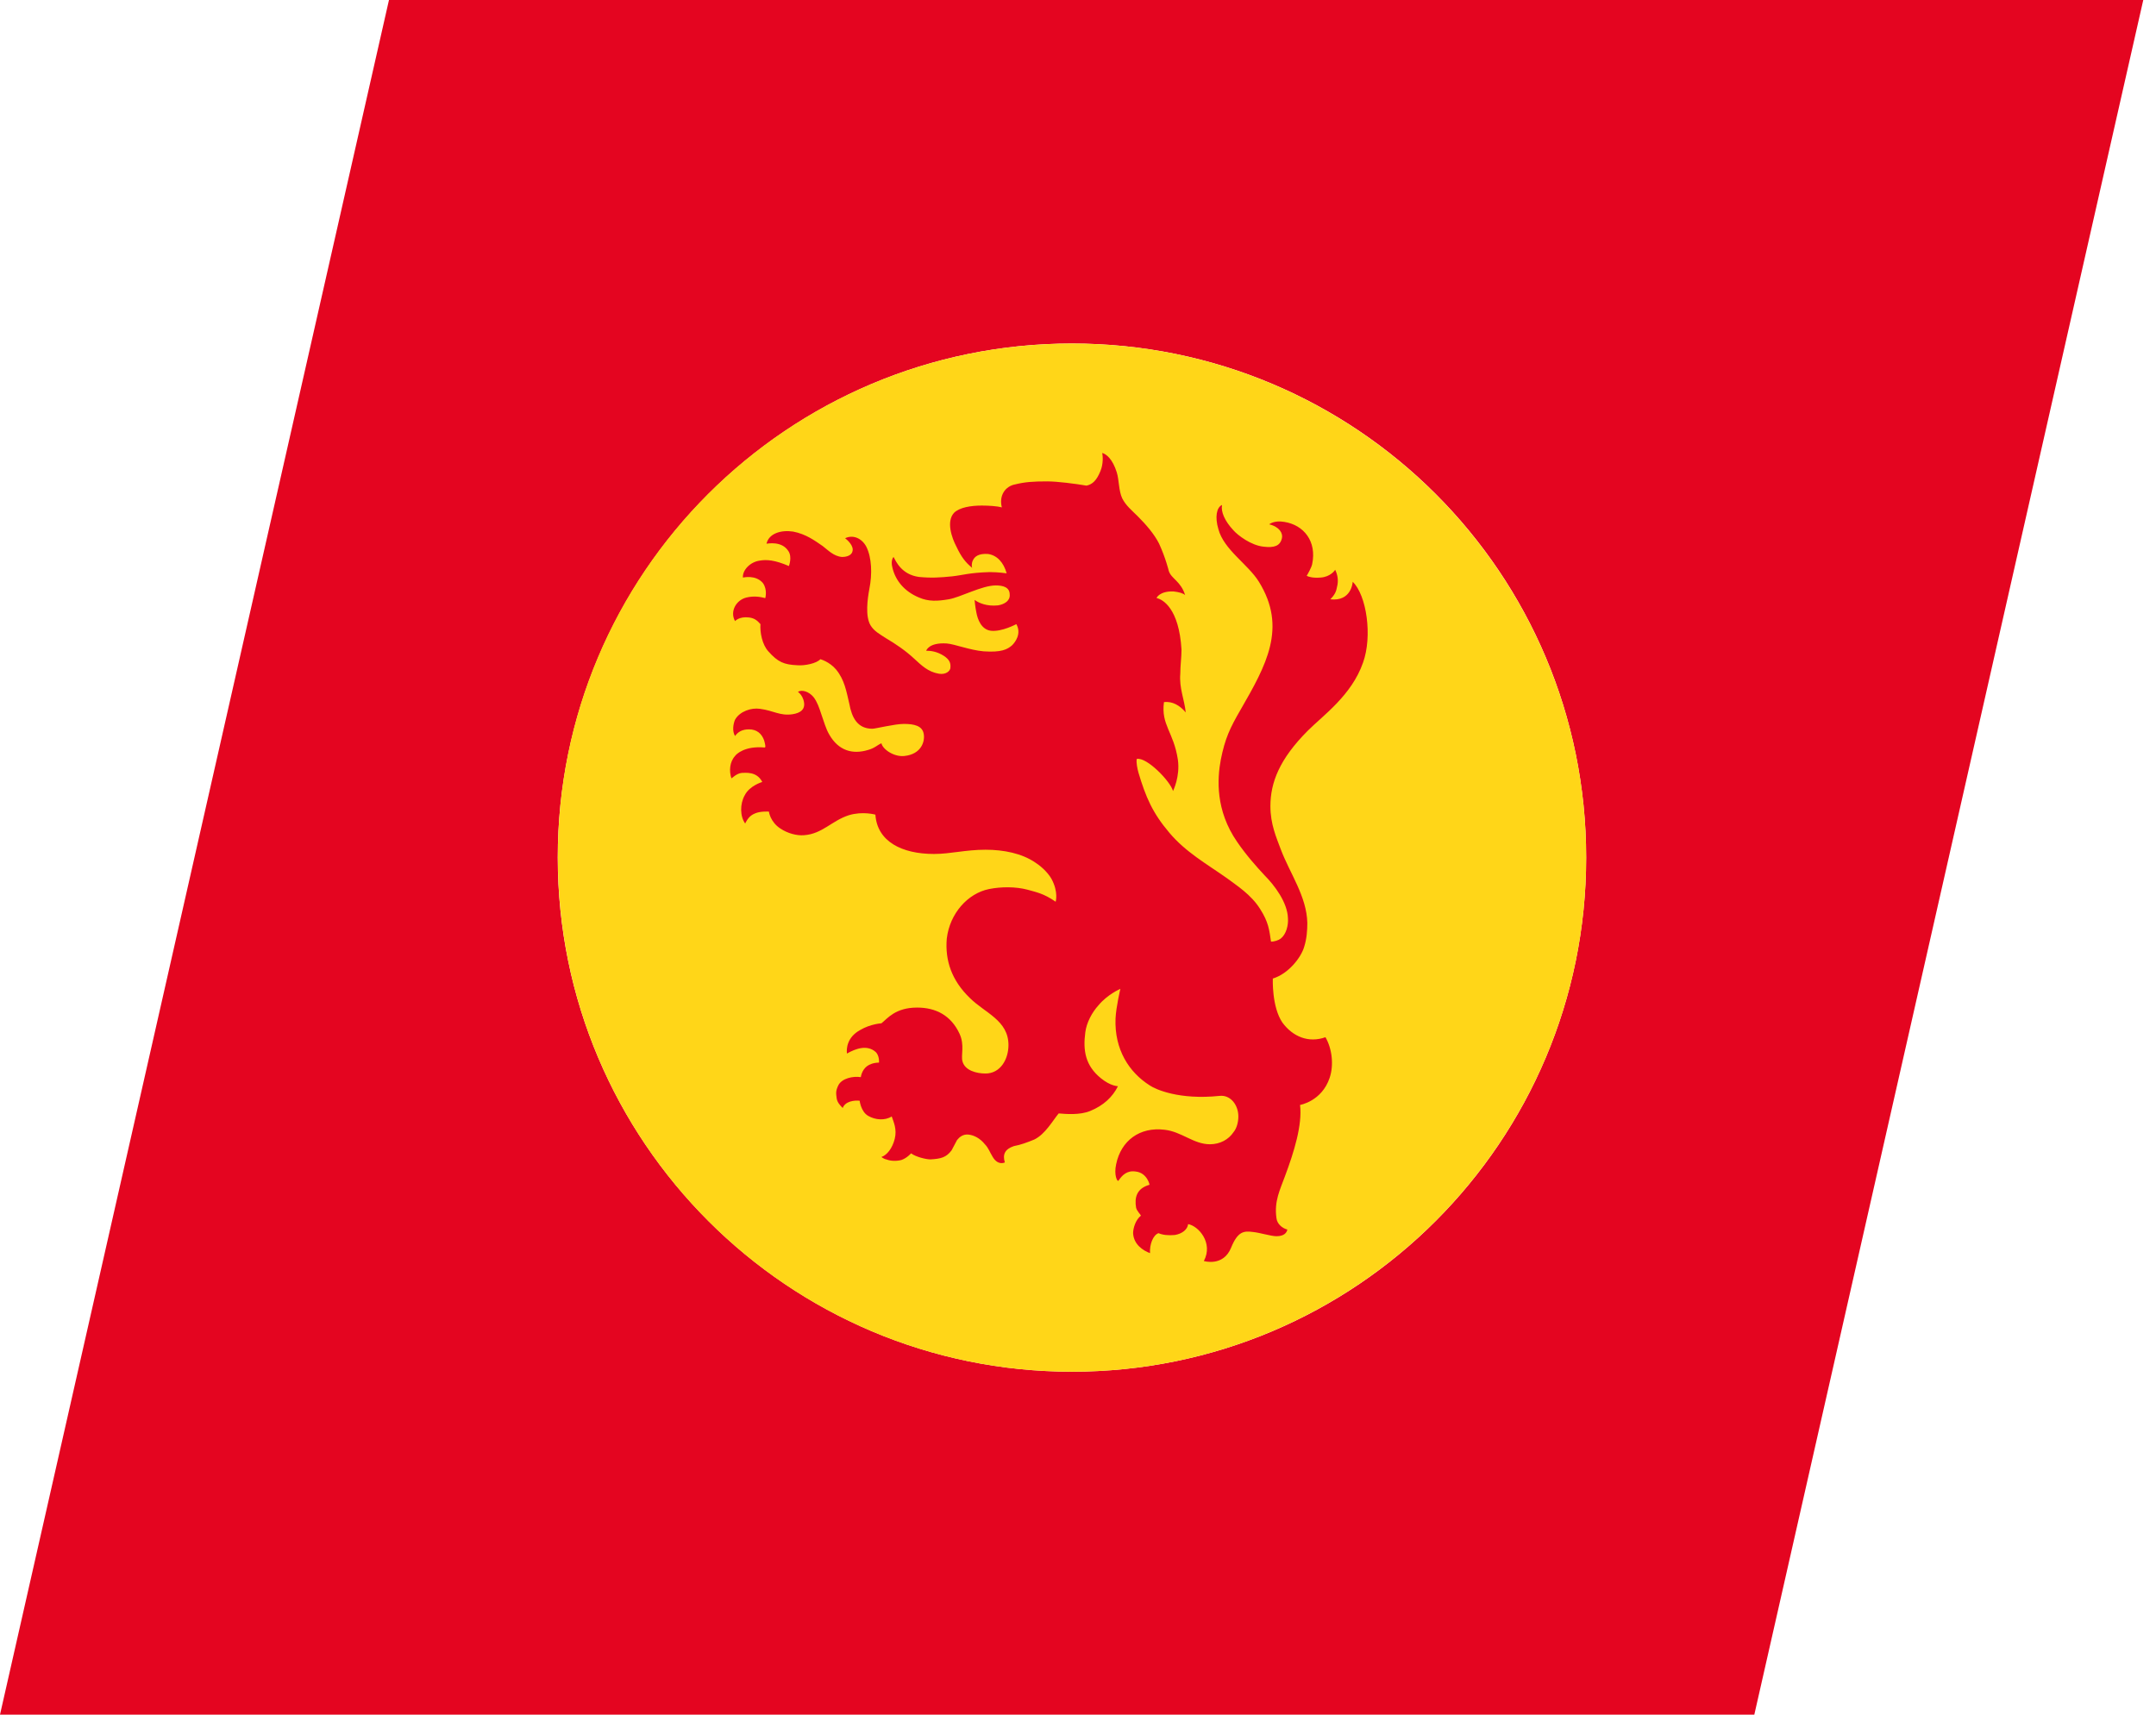<svg width="88" height="70" viewBox="0 0 88 70" fill="none" xmlns="http://www.w3.org/2000/svg">
<path d="M71.605 69.998H0L15.877 -0.002H87.481L71.605 69.998ZM43.753 14.023C32.148 14.023 22.765 23.43 22.765 35.01C22.765 46.591 32.173 55.998 43.753 55.998C55.358 55.998 64.741 46.591 64.741 35.01C64.741 23.405 55.358 14.023 43.753 14.023Z" fill="#E40520"/>
<path d="M43.756 14.024C55.361 14.024 64.743 23.431 64.743 35.011C64.743 46.592 55.336 55.999 43.756 55.999C32.151 55.999 22.768 46.592 22.768 35.011C22.743 23.406 32.151 14.024 43.756 14.024Z" fill="#FFD618"/>
<path d="M54.273 43.997C53.952 44.96 53.063 45.108 53.063 45.108C53.162 45.923 52.816 47.034 52.446 48.022C52.249 48.565 52.002 49.034 52.1 49.726C52.125 49.973 52.347 50.145 52.545 50.195C52.52 50.318 52.421 50.467 52.1 50.467C51.878 50.467 51.409 50.318 51.137 50.294C50.767 50.244 50.52 50.269 50.249 50.936C49.928 51.726 49.137 51.479 49.137 51.479C49.532 50.738 48.915 50.047 48.495 49.973C48.471 50.195 48.248 50.368 47.952 50.417C47.681 50.442 47.458 50.417 47.286 50.343C47.063 50.417 46.915 50.812 46.94 51.158C46.668 51.059 46.273 50.812 46.249 50.343C46.249 50.145 46.347 49.8 46.569 49.627C46.569 49.602 46.397 49.429 46.372 49.306C46.298 48.886 46.397 48.516 46.915 48.368C46.94 48.417 46.841 47.874 46.347 47.825C46.002 47.775 45.804 47.973 45.656 48.195C45.607 48.269 45.458 47.973 45.557 47.528C45.755 46.565 46.52 45.997 47.532 46.121C48.224 46.195 48.718 46.713 49.384 46.713C49.804 46.713 50.15 46.516 50.347 46.22C50.471 46.072 50.545 45.825 50.545 45.578C50.545 45.108 50.224 44.689 49.779 44.738C48.125 44.911 47.162 44.467 46.94 44.318C46.076 43.775 45.483 42.837 45.532 41.578C45.557 41.084 45.73 40.368 45.73 40.368C45.73 40.368 45.212 40.59 44.841 41.034C44.569 41.331 44.347 41.751 44.298 42.145C44.199 42.886 44.298 43.504 44.94 44.022C45.335 44.343 45.631 44.343 45.631 44.343C45.409 44.788 45.039 45.133 44.495 45.355C44.076 45.528 43.508 45.479 43.212 45.454C42.965 45.751 42.668 46.294 42.224 46.516C41.928 46.639 41.656 46.738 41.384 46.788C41.014 46.911 40.915 47.133 41.014 47.454C41.014 47.454 40.742 47.602 40.52 47.232C40.397 47.034 40.347 46.862 40.199 46.713C40.002 46.467 39.755 46.343 39.532 46.318C39.31 46.294 39.162 46.417 39.063 46.541L38.841 46.96C38.619 47.257 38.397 47.306 37.977 47.331C37.804 47.331 37.384 47.232 37.187 47.084C37.187 47.084 37.014 47.281 36.792 47.355C36.594 47.405 36.372 47.405 36.175 47.331C36.125 47.331 36.002 47.257 35.977 47.232C36.199 47.158 36.421 46.886 36.52 46.491C36.619 46.096 36.471 45.8 36.397 45.578C36.125 45.751 35.73 45.726 35.434 45.553C35.137 45.38 35.088 44.936 35.088 44.936C34.866 44.911 34.495 44.96 34.397 45.232C34.298 45.133 34.175 45.01 34.15 44.837C34.125 44.639 34.1 44.541 34.224 44.294C34.372 44.022 34.816 43.923 35.137 43.973C35.137 43.973 35.162 43.701 35.384 43.528C35.483 43.454 35.656 43.38 35.878 43.38C35.878 43.38 35.903 43.084 35.73 42.936C35.384 42.639 34.915 42.812 34.569 43.01C34.545 42.812 34.569 42.343 35.113 42.047C35.532 41.8 35.977 41.775 35.977 41.775C36.224 41.578 36.545 41.133 37.434 41.133C38.199 41.133 38.816 41.454 39.162 42.195C39.384 42.664 39.212 43.084 39.286 43.331C39.384 43.701 39.853 43.825 40.224 43.825C40.841 43.825 41.162 43.232 41.162 42.664C41.162 41.652 40.199 41.355 39.582 40.738C38.841 40.022 38.569 39.207 38.644 38.318C38.767 37.281 39.508 36.467 40.372 36.294C40.866 36.195 41.458 36.195 41.928 36.318C42.273 36.417 42.594 36.467 43.088 36.812C43.088 36.812 43.212 36.417 42.915 35.874C42.816 35.701 42.594 35.429 42.249 35.207C41.705 34.837 40.965 34.689 40.224 34.689C39.409 34.689 38.792 34.862 38.125 34.862C36.792 34.862 35.804 34.343 35.73 33.257C35.73 33.257 35.212 33.108 34.644 33.281C33.952 33.504 33.557 34.047 32.816 34.096C32.52 34.121 32.15 34.022 31.854 33.825C31.434 33.553 31.384 33.133 31.384 33.133C31.384 33.133 31.039 33.108 30.817 33.207C30.57 33.306 30.495 33.479 30.421 33.602C30.421 33.602 30.421 33.602 30.421 33.627C30.199 33.331 30.199 32.812 30.397 32.467C30.594 32.072 31.113 31.923 31.113 31.923C30.89 31.479 30.421 31.553 30.273 31.553C30.051 31.578 29.878 31.775 29.854 31.775C29.755 31.479 29.779 31.108 30.002 30.862C30.051 30.788 30.397 30.442 31.212 30.516C31.261 30.516 31.236 30.392 31.187 30.22C31.088 29.948 30.89 29.775 30.57 29.775C30.298 29.775 30.125 29.874 30.002 30.047C29.878 29.849 29.928 29.553 30.002 29.38C30.199 29.034 30.668 28.886 31.014 28.936C31.582 29.01 31.829 29.232 32.347 29.158C32.668 29.108 32.915 28.96 32.792 28.565C32.742 28.417 32.668 28.318 32.569 28.244C32.718 28.145 33.014 28.22 33.212 28.466C33.36 28.664 33.434 28.886 33.532 29.183C33.631 29.454 33.705 29.75 33.853 29.997C34.224 30.639 34.792 30.812 35.434 30.615C35.705 30.541 35.804 30.417 35.977 30.343C36.026 30.59 36.495 30.911 36.915 30.862C37.607 30.788 37.755 30.269 37.705 29.973C37.656 29.627 37.31 29.553 36.891 29.553C36.52 29.553 35.73 29.75 35.607 29.75C34.989 29.75 34.767 29.281 34.668 28.738C34.545 28.22 34.471 27.75 34.125 27.331C33.853 27.01 33.483 26.911 33.483 26.911C33.335 27.084 32.841 27.183 32.545 27.158C32.002 27.133 31.755 27.034 31.36 26.59C31.113 26.318 31.014 25.825 31.039 25.479C30.89 25.306 30.767 25.232 30.57 25.207C30.174 25.158 30.002 25.355 30.002 25.355C29.779 24.96 30.051 24.491 30.471 24.392C30.792 24.318 31.039 24.368 31.236 24.417C31.236 24.417 31.335 24.072 31.137 23.8C30.841 23.454 30.347 23.578 30.323 23.578C30.298 23.281 30.619 22.936 31.014 22.886C31.286 22.837 31.631 22.862 32.199 23.108C32.199 23.108 32.347 22.738 32.175 22.491C31.903 22.072 31.335 22.195 31.286 22.195C31.384 21.775 31.878 21.627 32.372 21.701C32.891 21.8 33.261 22.072 33.582 22.294C33.779 22.442 34.026 22.713 34.372 22.738C34.471 22.738 34.742 22.713 34.792 22.516C34.866 22.294 34.594 22.047 34.495 21.973C34.792 21.825 35.162 21.948 35.36 22.318C35.582 22.763 35.607 23.43 35.483 24.047C35.409 24.442 35.31 25.158 35.532 25.528C35.681 25.775 35.928 25.899 36.15 26.047C36.569 26.294 36.965 26.565 37.31 26.886C37.607 27.158 37.878 27.43 38.323 27.504C38.619 27.553 38.792 27.38 38.792 27.257C38.816 27.034 38.718 26.911 38.545 26.788C38.249 26.59 37.977 26.565 37.804 26.565C37.804 26.565 37.903 26.22 38.644 26.269C38.965 26.294 39.582 26.541 40.15 26.59C40.866 26.639 41.113 26.516 41.31 26.343C41.434 26.22 41.705 25.874 41.483 25.479C41.483 25.479 40.891 25.8 40.446 25.75C40.051 25.701 39.903 25.281 39.853 25.01C39.804 24.788 39.779 24.491 39.779 24.491C39.952 24.615 40.273 24.763 40.742 24.713C41.014 24.664 41.236 24.516 41.212 24.269C41.212 23.973 40.94 23.899 40.644 23.899C40.076 23.899 39.187 24.392 38.718 24.466C38.273 24.541 37.903 24.565 37.508 24.392C36.915 24.145 36.545 23.701 36.421 23.158C36.347 22.862 36.471 22.738 36.471 22.738C36.569 22.911 36.792 23.454 37.508 23.553C38.026 23.602 38.372 23.578 38.866 23.528C39.31 23.479 39.557 23.38 40.397 23.355C40.742 23.355 41.088 23.405 41.088 23.405C40.965 22.96 40.693 22.664 40.323 22.615C39.952 22.59 39.779 22.713 39.705 22.886C39.656 22.985 39.656 23.133 39.681 23.183C39.409 22.96 39.236 22.738 39.039 22.318C38.841 21.948 38.619 21.281 38.94 20.936C39.162 20.713 39.631 20.639 40.076 20.639C40.372 20.639 40.718 20.664 40.891 20.713C40.767 20.22 41.039 19.849 41.434 19.775C41.829 19.676 42.175 19.652 42.742 19.652C43.162 19.652 43.903 19.75 44.347 19.825C44.594 19.775 44.767 19.602 44.915 19.232C45.039 18.936 45.014 18.615 44.989 18.491C45.162 18.541 45.409 18.738 45.582 19.281C45.681 19.602 45.656 20.022 45.804 20.343C45.952 20.639 46.199 20.837 46.446 21.084C46.767 21.405 47.113 21.8 47.31 22.195C47.582 22.788 47.705 23.306 47.705 23.306C47.804 23.627 48.199 23.726 48.372 24.294C48.298 24.22 48.125 24.17 47.903 24.145C47.335 24.121 47.187 24.417 47.212 24.417C47.458 24.466 48.125 24.837 48.224 26.516C48.224 26.862 48.175 27.158 48.175 27.504C48.125 28.096 48.347 28.565 48.397 29.084C48.175 28.812 47.853 28.615 47.508 28.664C47.384 29.602 47.903 29.874 48.076 31.01C48.175 31.701 47.878 32.294 47.878 32.294C47.779 31.899 46.792 30.886 46.397 30.985C46.372 31.133 46.421 31.38 46.471 31.553C46.767 32.541 47.039 33.183 47.73 33.997C48.397 34.788 49.236 35.257 50.076 35.849C50.471 36.145 51.063 36.516 51.434 37.108C51.779 37.652 51.804 37.948 51.878 38.442C52.002 38.442 52.175 38.392 52.273 38.318C52.495 38.145 52.594 37.775 52.569 37.479C52.545 36.837 52.026 36.145 51.607 35.726C51.286 35.38 50.866 34.911 50.495 34.368C49.607 33.084 49.681 31.8 49.829 31.01C50.002 30.145 50.199 29.726 50.644 28.96C51.681 27.158 52.545 25.627 51.384 23.75C50.94 23.034 49.952 22.442 49.73 21.602C49.582 21.108 49.656 20.713 49.878 20.615C49.829 20.886 49.977 21.257 50.347 21.652C50.52 21.849 51.063 22.269 51.582 22.318C52.002 22.368 52.249 22.294 52.323 21.973C52.372 21.775 52.224 21.504 51.804 21.405C51.804 21.405 52.002 21.232 52.421 21.306C53.212 21.43 53.755 22.096 53.557 23.034C53.532 23.158 53.384 23.43 53.335 23.504C53.409 23.553 53.607 23.602 53.903 23.578C54.298 23.553 54.495 23.281 54.495 23.257C54.594 23.454 54.644 23.701 54.569 23.973C54.545 24.121 54.495 24.269 54.298 24.466C55.162 24.565 55.212 23.775 55.212 23.75C55.779 24.294 56.026 25.973 55.631 27.059C55.162 28.392 54.002 29.207 53.384 29.825C52.224 30.985 51.853 31.948 51.853 32.911C51.853 33.652 52.1 34.195 52.273 34.664C52.644 35.652 53.335 36.59 53.36 37.676C53.36 37.997 53.335 38.318 53.236 38.639C53.113 39.084 52.594 39.751 51.952 39.948C51.952 39.948 51.903 41.108 52.347 41.751C52.767 42.318 53.409 42.59 54.1 42.343C54.372 42.812 54.446 43.479 54.273 43.997Z" fill="#E40520"/>
</svg>
